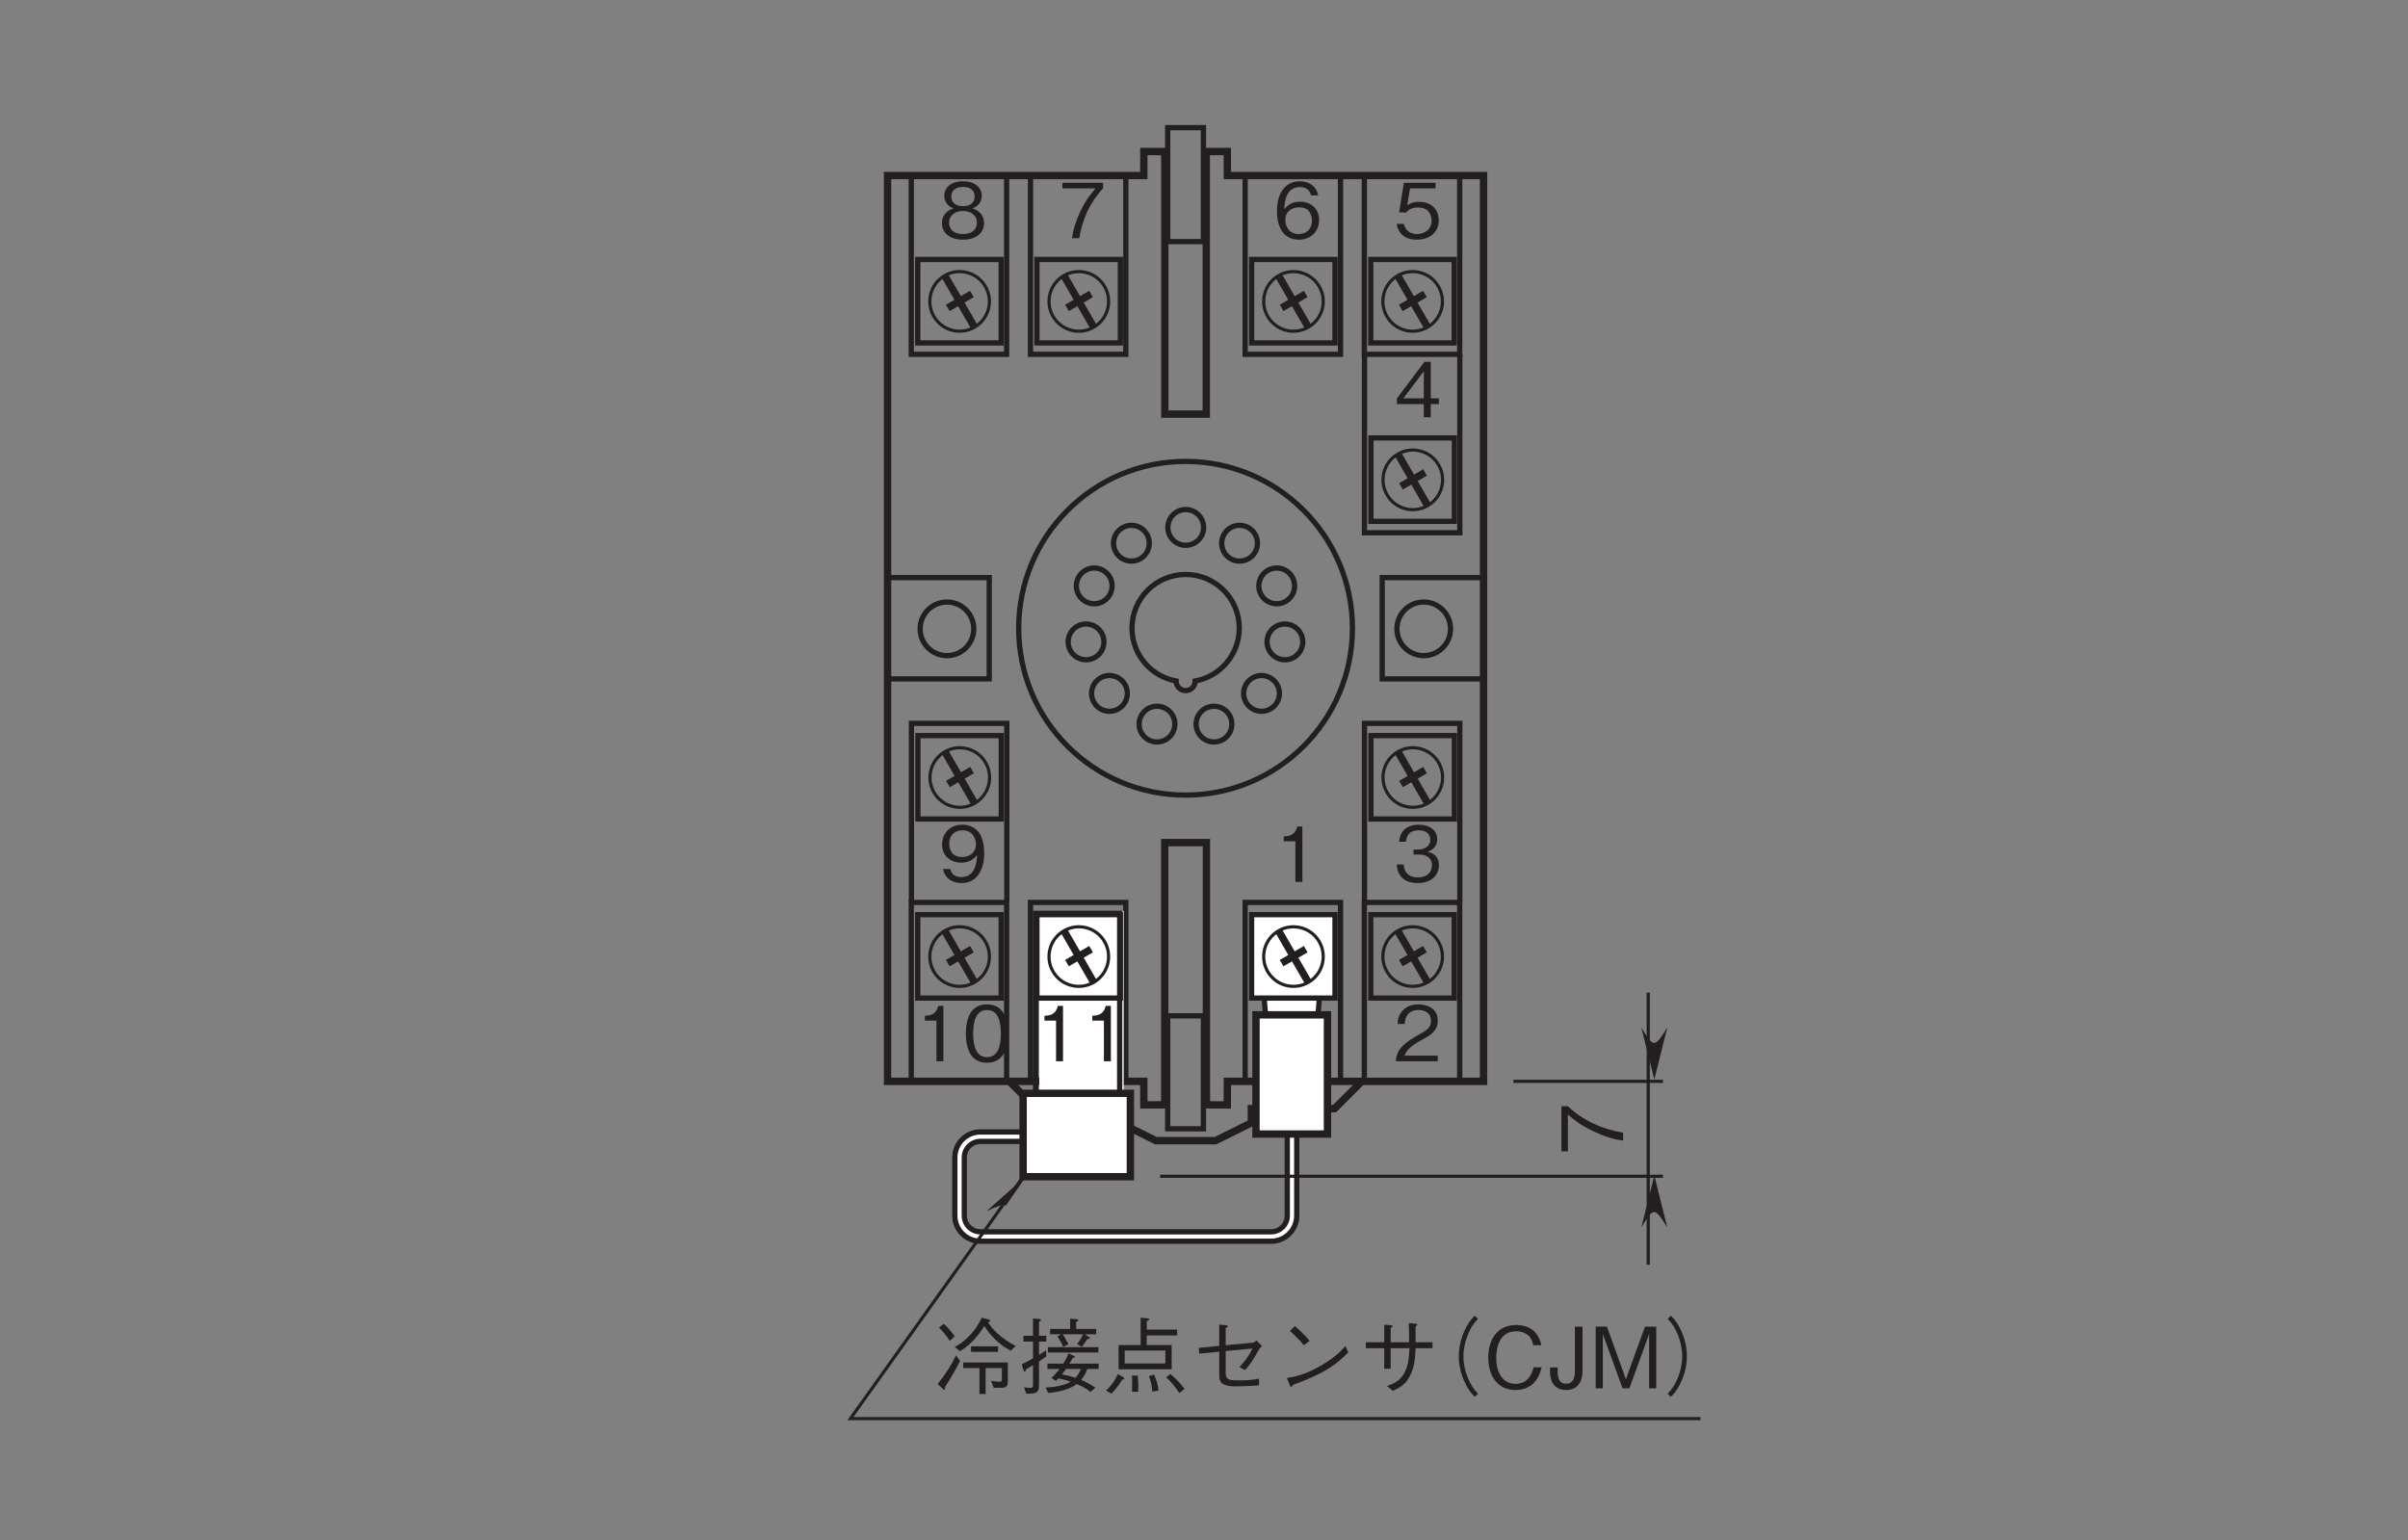 <?xml version="1.0" encoding="UTF-8"?>
<svg xmlns="http://www.w3.org/2000/svg" xmlns:xlink="http://www.w3.org/1999/xlink" width="226.77pt" height="145.06pt" viewBox="0 0 226.77 145.06" version="1.2">
<rect x="0" y="0" width="226.77" height="145.06" fill="#808080" stroke="none"/>
<defs>
<g>
<symbol overflow="visible" id="glyph0-0">
<path style="stroke:none;" d="M 0.719 0.859 L 6.438 0.859 L 6.438 -6.297 L 0.719 -6.297 Z M 3.578 -3.016 L 1.297 -5.938 L 5.859 -5.938 Z M 3.812 -2.719 L 6.078 -5.641 L 6.078 0.203 Z M 1.297 0.5 L 3.578 -2.422 L 5.859 0.5 Z M 1.078 -5.641 L 3.344 -2.719 L 1.078 0.203 Z M 1.078 -5.641 "/>
</symbol>
<symbol overflow="visible" id="glyph0-1">
<path style="stroke:none;" d="M 4.234 -1.672 C 4.234 -2.812 3.438 -3.422 2.375 -3.422 C 1.75 -3.422 1.453 -3.219 1.266 -3.094 L 1.531 -4.688 L 3.938 -4.688 L 3.938 -5.219 L 0.953 -5.219 L 0.5 -2.422 L 1.172 -2.422 C 1.453 -2.812 1.969 -2.891 2.297 -2.891 C 3.469 -2.891 3.562 -1.906 3.562 -1.672 C 3.562 -0.828 2.906 -0.391 2.172 -0.391 C 1.578 -0.391 1.062 -0.719 0.953 -1.344 L 0.266 -1.344 C 0.422 -0.453 1.031 0.141 2.172 0.141 C 3.281 0.141 4.234 -0.484 4.234 -1.672 Z M 4.234 -1.672 "/>
</symbol>
<symbol overflow="visible" id="glyph0-2">
<path style="stroke:none;" d="M 4.234 -1.719 C 4.234 -2.859 3.375 -3.438 2.438 -3.438 C 1.656 -3.438 1.219 -3.078 0.953 -2.719 C 0.969 -3.234 1.031 -4.812 2.422 -4.812 C 3.266 -4.812 3.422 -4.234 3.469 -4.031 L 4.141 -4.031 C 3.953 -5.047 3.094 -5.359 2.422 -5.359 C 1.109 -5.359 0.266 -4.359 0.266 -2.5 C 0.266 -1.594 0.547 0.141 2.328 0.141 C 3.5 0.141 4.234 -0.688 4.234 -1.719 Z M 3.562 -1.656 C 3.562 -0.875 3.062 -0.391 2.312 -0.391 C 1.344 -0.391 1.047 -1.188 1.047 -1.719 C 1.047 -2.531 1.688 -2.906 2.344 -2.906 C 2.703 -2.906 3.078 -2.812 3.297 -2.516 C 3.5 -2.234 3.562 -1.891 3.562 -1.656 Z M 3.562 -1.656 "/>
</symbol>
<symbol overflow="visible" id="glyph0-3">
<path style="stroke:none;" d="M 4.172 -4.688 L 4.172 -5.219 L 0.344 -5.219 L 0.344 -4.688 L 3.469 -4.688 C 2.969 -4.109 2.547 -3.594 2.031 -2.516 C 1.656 -1.719 1.359 -0.875 1.25 0 L 1.938 0 C 2.203 -1.75 2.953 -3.406 4.172 -4.688 Z M 4.172 -4.688 "/>
</symbol>
<symbol overflow="visible" id="glyph0-4">
<path style="stroke:none;" d="M 4.234 -1.406 C 4.234 -2.422 3.391 -2.719 3.141 -2.812 C 3.719 -3 4.016 -3.484 4.016 -3.984 C 4.016 -4.734 3.422 -5.359 2.25 -5.359 C 1.109 -5.359 0.484 -4.766 0.484 -3.984 C 0.484 -3.469 0.797 -3 1.359 -2.812 C 1.109 -2.719 0.266 -2.422 0.266 -1.406 C 0.266 -0.531 0.969 0.141 2.25 0.141 C 3.5 0.141 4.234 -0.516 4.234 -1.406 Z M 3.344 -3.922 C 3.344 -3.188 2.734 -3.016 2.25 -3.016 C 1.75 -3.016 1.156 -3.203 1.156 -3.922 C 1.156 -4.641 1.75 -4.828 2.25 -4.828 C 2.75 -4.828 3.344 -4.641 3.344 -3.922 Z M 3.562 -1.453 C 3.562 -0.938 3.219 -0.391 2.25 -0.391 C 1.281 -0.391 0.938 -0.938 0.938 -1.453 C 0.938 -2.125 1.484 -2.562 2.25 -2.562 C 3.062 -2.562 3.562 -2.094 3.562 -1.453 Z M 3.562 -1.453 "/>
</symbol>
<symbol overflow="visible" id="glyph0-5">
<path style="stroke:none;" d="M 4.141 0 L 4.141 -0.531 L 1.016 -0.531 C 1.156 -0.859 1.328 -1.312 2.641 -2.016 C 3.609 -2.531 4.141 -2.922 4.141 -3.844 C 4.141 -5.031 3.062 -5.359 2.328 -5.359 C 2.062 -5.359 1.312 -5.328 0.828 -4.766 C 0.406 -4.328 0.375 -3.812 0.359 -3.516 L 1.031 -3.516 C 1.047 -3.797 1.109 -4.828 2.344 -4.828 C 2.828 -4.828 3.5 -4.625 3.5 -3.812 C 3.5 -3.156 3.156 -2.953 2.375 -2.516 C 1.062 -1.766 0.297 -1.25 0.188 0 Z M 4.141 0 "/>
</symbol>
<symbol overflow="visible" id="glyph0-6">
<path style="stroke:none;" d="M 2.656 0 L 2.656 -5.219 L 2.172 -5.219 C 1.953 -4.344 1.359 -4.312 0.906 -4.281 L 0.906 -3.828 L 2 -3.828 L 2 0 Z M 2.656 0 "/>
</symbol>
<symbol overflow="visible" id="glyph0-7">
<path style="stroke:none;" d="M 4.234 -2.609 C 4.234 -3.922 3.859 -5.359 2.25 -5.359 C 0.656 -5.359 0.266 -3.922 0.266 -2.609 C 0.266 -1.297 0.656 0.141 2.25 0.141 C 3.859 0.141 4.234 -1.297 4.234 -2.609 Z M 3.562 -2.609 C 3.562 -1.391 3.266 -0.391 2.25 -0.391 C 1.25 -0.391 0.953 -1.391 0.953 -2.609 C 0.953 -3.781 1.234 -4.828 2.25 -4.828 C 3.266 -4.828 3.562 -3.828 3.562 -2.609 Z M 3.562 -2.609 "/>
</symbol>
<symbol overflow="visible" id="glyph0-8">
<path style="stroke:none;" d="M 4.234 -1.531 C 4.234 -2.547 3.453 -2.734 3.156 -2.812 C 3.391 -2.891 4.078 -3.109 4.078 -4 C 4.078 -4.812 3.375 -5.359 2.328 -5.359 C 1.531 -5.359 0.594 -5.031 0.484 -3.75 L 1.125 -3.75 C 1.156 -3.953 1.188 -4.219 1.391 -4.469 C 1.625 -4.75 1.984 -4.828 2.328 -4.828 C 3.203 -4.828 3.422 -4.328 3.422 -3.922 C 3.422 -3.234 2.719 -3.016 2.312 -3.016 L 1.844 -3.016 L 1.844 -2.547 L 2.391 -2.547 C 2.953 -2.547 3.578 -2.297 3.578 -1.531 C 3.578 -0.906 3.141 -0.391 2.266 -0.391 C 1.016 -0.391 0.938 -1.344 0.922 -1.609 L 0.266 -1.609 C 0.297 -1.344 0.312 -0.969 0.594 -0.562 C 1 0 1.641 0.141 2.25 0.141 C 3.5 0.141 4.234 -0.594 4.234 -1.531 Z M 4.234 -1.531 "/>
</symbol>
<symbol overflow="visible" id="glyph0-9">
<path style="stroke:none;" d="M 4.234 -2.688 C 4.234 -3.078 4.172 -3.984 3.766 -4.578 C 3.5 -4.953 3 -5.359 2.172 -5.359 C 1.016 -5.359 0.266 -4.547 0.266 -3.5 C 0.266 -2.359 1.125 -1.781 2.062 -1.781 C 3.031 -1.781 3.422 -2.328 3.562 -2.516 C 3.531 -1.984 3.469 -0.422 2.078 -0.422 C 1.234 -0.422 1.094 -0.984 1.031 -1.188 L 0.359 -1.188 C 0.547 -0.188 1.375 0.141 2.094 0.141 C 3.516 0.141 4.234 -1.047 4.234 -2.688 Z M 3.453 -3.5 C 3.453 -2.75 2.891 -2.312 2.141 -2.312 C 1.125 -2.312 0.938 -3.125 0.938 -3.562 C 0.938 -4.375 1.469 -4.828 2.188 -4.828 C 3.188 -4.828 3.453 -4 3.453 -3.5 Z M 3.453 -3.5 "/>
</symbol>
<symbol overflow="visible" id="glyph0-10">
<path style="stroke:none;" d="M 4.234 -1.234 L 4.234 -1.781 L 3.469 -1.781 L 3.469 -5.219 L 2.875 -5.219 L 0.281 -1.781 L 0.281 -1.234 L 2.812 -1.234 L 2.812 0 L 3.469 0 L 3.469 -1.234 Z M 2.812 -1.781 L 0.891 -1.781 L 2.812 -4.328 Z M 2.812 -1.781 "/>
</symbol>
<symbol overflow="visible" id="glyph1-0">
<path style="stroke:none;" d="M 0.797 0.953 L 7.156 0.953 L 7.156 -7 L 0.797 -7 Z M 3.984 -3.344 L 1.453 -6.594 L 6.5 -6.594 Z M 4.234 -3.016 L 6.766 -6.281 L 6.766 0.234 Z M 1.453 0.562 L 3.984 -2.703 L 6.5 0.562 Z M 1.188 -6.281 L 3.719 -3.016 L 1.188 0.234 Z M 1.188 -6.281 "/>
</symbol>
<symbol overflow="visible" id="glyph1-1">
<path style="stroke:none;" d="M 6 -3.438 L 6 -3.953 L 3.453 -3.953 L 3.453 -3.438 Z M 2.719 -2.438 L 2.719 -1.906 L 4.25 -1.906 L 4.25 0.531 L 4.828 0.531 L 4.828 -1.906 L 6.359 -1.906 L 6.359 -0.906 C 6.359 -0.75 6.359 -0.625 6.141 -0.625 C 5.922 -0.625 5.516 -0.688 5.344 -0.719 L 5.594 -0.047 L 6.234 -0.047 C 6.719 -0.047 6.922 -0.109 6.922 -0.688 L 6.922 -2.438 Z M 0.438 -5.719 C 0.828 -5.344 1.109 -5 1.453 -4.469 L 1.922 -4.906 C 1.578 -5.375 1.312 -5.688 0.891 -6.078 Z M 2.047 -3.109 C 1.594 -2.188 1.109 -1.406 0.312 -0.406 L 0.766 0.016 C 0.844 0.094 0.875 0.125 0.922 0.125 C 1.016 0.125 1.016 -0.031 1.031 -0.172 C 1.672 -1.141 2.062 -1.875 2.422 -2.578 Z M 2.406 -3.5 C 3.031 -3.875 3.891 -4.516 4.703 -5.875 C 5.531 -4.578 6.469 -3.938 7.188 -3.547 L 7.672 -3.984 C 6.312 -4.688 5.484 -5.531 5.047 -6.234 C 5.141 -6.25 5.25 -6.281 5.25 -6.375 C 5.25 -6.453 5.188 -6.469 5.062 -6.5 L 4.469 -6.656 C 3.656 -4.953 2.531 -4.234 1.922 -3.891 Z M 2.406 -3.5 "/>
</symbol>
<symbol overflow="visible" id="glyph1-2">
<path style="stroke:none;" d="M 4.672 -3.297 C 4.594 -3.047 4.484 -2.766 4.188 -2.328 L 2.703 -2.328 L 2.703 -1.828 L 3.844 -1.828 C 3.547 -1.438 3.281 -1.172 3.078 -0.969 L 3.5 -0.703 C 3.656 -0.844 3.672 -0.859 3.734 -0.938 C 3.922 -0.906 4.344 -0.812 4.906 -0.625 C 4.219 -0.219 3.219 -0.109 2.531 -0.078 L 2.781 0.438 C 4.031 0.312 4.859 0.031 5.469 -0.406 C 6.312 -0.047 6.578 0.203 6.75 0.344 L 7.219 -0.062 C 6.609 -0.469 6.141 -0.688 5.875 -0.797 C 6.219 -1.219 6.375 -1.594 6.453 -1.828 L 7.531 -1.828 L 7.531 -2.328 L 4.766 -2.328 C 4.922 -2.547 4.984 -2.703 5.094 -2.875 C 5.188 -2.891 5.297 -2.906 5.297 -2.969 C 5.297 -3.016 5.234 -3.047 5.156 -3.078 Z M 5.844 -1.828 C 5.766 -1.609 5.625 -1.297 5.344 -1 C 4.953 -1.125 4.484 -1.234 4.062 -1.312 C 4.203 -1.5 4.297 -1.609 4.453 -1.828 Z M 7.297 -5.094 L 7.297 -5.594 L 5.406 -5.594 L 5.406 -6.266 C 5.516 -6.297 5.609 -6.344 5.609 -6.422 C 5.609 -6.484 5.484 -6.5 5.453 -6.516 L 4.844 -6.562 L 4.844 -5.594 L 2.953 -5.594 L 2.953 -5.094 L 4.016 -5.094 L 3.641 -4.891 C 3.812 -4.641 4.031 -4.297 4.188 -3.906 L 4.688 -4.156 C 4.312 -4.828 4.219 -4.969 4.141 -5.094 L 6.062 -5.094 C 5.891 -4.703 5.641 -4.359 5.5 -4.172 L 5.953 -3.906 C 5.969 -3.906 6 -3.969 6.031 -4.016 C 6.25 -4.328 6.266 -4.359 6.469 -4.656 C 6.609 -4.656 6.703 -4.672 6.703 -4.734 C 6.703 -4.797 6.641 -4.828 6.594 -4.844 L 6.203 -5.094 Z M 2.75 -3.375 L 7.5 -3.375 L 7.5 -3.875 L 2.75 -3.875 Z M 2.578 -3.578 C 2.328 -3.406 2.219 -3.344 1.906 -3.156 L 1.906 -4.406 L 2.594 -4.406 L 2.594 -4.953 L 1.906 -4.953 L 1.906 -6.266 C 2 -6.312 2.094 -6.359 2.094 -6.438 C 2.094 -6.469 2.078 -6.516 1.953 -6.531 L 1.344 -6.578 L 1.344 -4.953 L 0.438 -4.953 L 0.438 -4.406 L 1.344 -4.406 L 1.344 -2.828 C 1 -2.625 0.625 -2.438 0.281 -2.266 L 0.453 -1.703 C 0.469 -1.625 0.5 -1.578 0.562 -1.578 C 0.641 -1.578 0.672 -1.719 0.688 -1.797 C 0.828 -1.875 1.047 -2 1.344 -2.188 L 1.344 -0.359 C 1.344 -0.172 1.344 -0.047 1.031 -0.047 C 0.859 -0.047 0.703 -0.078 0.5 -0.094 L 0.703 0.5 C 1.906 0.562 1.906 0.188 1.906 -0.328 L 1.906 -2.531 C 2.219 -2.75 2.359 -2.844 2.594 -3 Z M 2.578 -3.578 "/>
</symbol>
<symbol overflow="visible" id="glyph1-3">
<path style="stroke:none;" d="M 3.531 -4.078 L 1.453 -4.078 L 1.453 -1.797 L 6.453 -1.797 L 6.453 -4.078 L 4.109 -4.078 L 4.109 -4.984 L 6.969 -4.984 L 6.969 -5.531 L 4.109 -5.531 L 4.109 -6.344 C 4.203 -6.375 4.344 -6.422 4.344 -6.516 C 4.344 -6.578 4.266 -6.594 4.156 -6.594 L 3.531 -6.656 Z M 2.031 -2.344 L 2.031 -3.562 L 5.859 -3.562 L 5.859 -2.344 Z M 0.781 0.5 C 1.078 0.188 1.422 -0.188 1.797 -0.828 C 1.906 -0.844 2 -0.844 2 -0.922 C 2 -0.984 1.891 -1.047 1.875 -1.062 L 1.391 -1.344 C 1.031 -0.609 0.672 -0.156 0.281 0.203 Z M 2.719 -1.203 C 2.734 -1.016 2.734 -0.766 2.734 -0.391 C 2.734 -0.031 2.719 0.172 2.719 0.312 L 3.297 0.328 C 3.297 0.203 3.312 0.031 3.312 -0.219 C 3.312 -0.719 3.281 -1 3.25 -1.203 Z M 4.312 -1.141 C 4.438 -0.828 4.578 -0.375 4.641 0.312 L 5.219 0.203 C 5.156 -0.297 5.047 -0.75 4.797 -1.297 Z M 5.938 -1.031 C 6.484 -0.531 6.844 -0.062 7.172 0.453 L 7.672 0.047 C 7.422 -0.266 7 -0.797 6.328 -1.359 Z M 5.938 -1.031 "/>
</symbol>
<symbol overflow="visible" id="glyph1-4">
<path style="stroke:none;" d="M 3.594 -4.062 L 3.594 -5.672 C 3.766 -5.797 3.797 -5.812 3.797 -5.844 C 3.797 -5.938 3.625 -5.953 3.578 -5.953 L 2.984 -6 L 2.984 -4 L 1.062 -3.812 L 1.094 -3.266 L 2.984 -3.453 L 2.984 -1.141 C 2.984 -0.609 3.219 -0.188 4.469 -0.188 C 5.266 -0.188 6.172 -0.234 6.734 -0.281 L 6.719 -0.906 C 5.844 -0.766 5.656 -0.75 4.75 -0.75 C 3.859 -0.75 3.594 -0.828 3.594 -1.484 L 3.594 -3.516 L 6.109 -3.75 C 5.703 -2.891 5.156 -2.281 4.891 -2 L 5.406 -1.719 C 5.766 -2.094 6.047 -2.438 6.781 -3.75 C 6.812 -3.812 6.859 -3.844 7.016 -3.984 L 6.484 -4.516 C 6.438 -4.484 6.266 -4.312 6.219 -4.312 Z M 3.594 -4.062 "/>
</symbol>
<symbol overflow="visible" id="glyph1-5">
<path style="stroke:none;" d="M 3.547 -4.469 C 3.078 -5.062 2.406 -5.656 2.156 -5.859 L 1.688 -5.406 C 2.156 -4.984 2.609 -4.547 3 -4.062 Z M 6.922 -3.984 C 6.469 -3.484 5.906 -2.875 4.531 -2.094 C 3.062 -1.266 2.188 -1.109 1.406 -0.969 L 1.672 -0.312 C 1.719 -0.219 1.766 -0.125 1.828 -0.125 C 1.875 -0.125 1.969 -0.312 1.969 -0.328 C 5.328 -1.531 6.297 -2.5 7.188 -3.391 Z M 6.922 -3.984 "/>
</symbol>
<symbol overflow="visible" id="glyph1-6">
<path style="stroke:none;" d="M 5.578 -4.344 L 5.578 -5.828 C 5.656 -5.875 5.734 -5.922 5.734 -6 C 5.734 -6.078 5.625 -6.094 5.516 -6.094 L 4.938 -6.141 C 4.953 -5.703 4.969 -5.031 4.969 -4.344 L 3.234 -4.344 L 3.234 -5.703 C 3.406 -5.797 3.422 -5.812 3.422 -5.844 C 3.422 -5.906 3.328 -5.922 3.281 -5.938 L 2.625 -6 L 2.625 -4.344 L 0.891 -4.344 L 0.891 -3.781 L 2.625 -3.781 L 2.625 -1.844 L 3.234 -1.844 L 3.234 -3.781 L 5 -3.781 C 4.953 -2.953 4.922 -2.297 4.594 -1.594 C 4.156 -0.719 3.625 -0.484 2.875 -0.219 L 3.438 0.234 C 4.141 -0.094 4.703 -0.375 5.125 -1.344 C 5.5 -2.125 5.531 -2.875 5.578 -3.781 L 7.172 -3.781 L 7.172 -4.344 Z M 5.578 -4.344 "/>
</symbol>
<symbol overflow="visible" id="glyph1-7">
<path style="stroke:none;" d="M 7.172 -6.844 C 6.844 -6.5 6.656 -6.281 6.422 -5.844 C 5.938 -4.969 5.672 -3.984 5.672 -3.016 C 5.672 -2.062 5.938 -1.078 6.422 -0.203 C 6.656 0.234 6.844 0.453 7.172 0.797 L 7.484 0.516 C 7.188 0.172 7 -0.031 6.781 -0.453 C 6.359 -1.234 6.109 -2.156 6.109 -3.016 C 6.109 -3.875 6.359 -4.797 6.781 -5.594 C 7 -6.016 7.188 -6.219 7.484 -6.547 Z M 7.172 -6.844 "/>
</symbol>
<symbol overflow="visible" id="glyph1-8">
<path style="stroke:none;" d="M 5.531 -1.984 L 4.766 -1.984 C 4.703 -1.688 4.406 -0.422 3.062 -0.422 C 1.688 -0.422 1.234 -1.781 1.25 -2.891 C 1.25 -3.438 1.359 -5.375 3.125 -5.375 C 3.734 -5.375 4.562 -5.125 4.734 -4.062 L 5.5 -4.062 C 5.453 -4.281 5.375 -4.641 5.094 -5.047 C 4.547 -5.891 3.516 -5.969 3.141 -5.969 C 1.328 -5.969 0.5 -4.562 0.5 -2.922 C 0.5 -1.188 1.375 0.156 3.047 0.156 C 4.531 0.156 5.25 -0.781 5.531 -1.984 Z M 5.531 -1.984 "/>
</symbol>
<symbol overflow="visible" id="glyph1-9">
<path style="stroke:none;" d="M 3.344 -1.625 L 3.344 -5.812 L 2.625 -5.812 L 2.625 -1.594 C 2.625 -1.203 2.562 -0.438 1.797 -0.438 C 1.047 -0.438 1 -1.172 1 -1.641 L 1 -1.969 L 0.281 -1.969 L 0.281 -1.625 C 0.281 -1 0.438 0.156 1.812 0.156 C 2.891 0.156 3.344 -0.656 3.344 -1.625 Z M 3.344 -1.625 "/>
</symbol>
<symbol overflow="visible" id="glyph1-10">
<path style="stroke:none;" d="M 6.312 0 L 6.312 -5.812 L 5.25 -5.812 L 3.453 -0.859 L 1.672 -5.812 L 0.609 -5.812 L 0.609 0 L 1.281 0 L 1.281 -5.109 L 3.141 0 L 3.781 0 L 5.641 -5.109 L 5.641 0 Z M 6.312 0 "/>
</symbol>
<symbol overflow="visible" id="glyph1-11">
<path style="stroke:none;" d="M 0.781 0.797 C 1.109 0.453 1.297 0.234 1.531 -0.203 C 2.016 -1.078 2.281 -2.062 2.281 -3.016 C 2.281 -3.984 2.016 -4.969 1.531 -5.844 C 1.297 -6.281 1.109 -6.5 0.781 -6.844 L 0.469 -6.547 C 0.766 -6.219 0.953 -6.016 1.172 -5.594 C 1.594 -4.797 1.844 -3.875 1.844 -3.016 C 1.844 -2.156 1.594 -1.234 1.172 -0.453 C 0.953 -0.031 0.766 0.172 0.469 0.516 Z M 0.781 0.797 "/>
</symbol>
<symbol overflow="visible" id="glyph2-0">
<path style="stroke:none;" d="M 0.953 -0.797 L 0.953 -7.156 L -7 -7.156 L -7 -0.797 Z M -3.344 -3.984 L -6.594 -1.453 L -6.594 -6.5 Z M -3.016 -4.234 L -6.281 -6.766 L 0.234 -6.766 Z M 0.562 -1.453 L -2.703 -3.984 L 0.562 -6.5 Z M -6.281 -1.188 L -3.016 -3.719 L 0.234 -1.188 Z M -6.281 -1.188 "/>
</symbol>
<symbol overflow="visible" id="glyph2-1">
<path style="stroke:none;" d="M -5.203 -4.625 L -5.812 -4.625 L -5.812 -0.375 L -5.203 -0.375 L -5.203 -3.844 C -4.562 -3.297 -4 -2.828 -2.797 -2.266 C -1.906 -1.844 -0.984 -1.5 0 -1.391 L 0 -2.141 C -1.953 -2.438 -3.781 -3.281 -5.203 -4.625 Z M -5.203 -4.625 "/>
</symbol>
</g>
</defs>
<g id="surface1">
<path style="fill:none;stroke-width:5;stroke-linecap:butt;stroke-linejoin:miter;stroke:rgb(13.73%,12.16%,12.549%);stroke-opacity:1;stroke-miterlimit:4;" d="M 1104.548 1225.951 L 1138.556 1225.951 L 1138.556 1334.383 L 1104.548 1334.383 Z M 1104.548 1225.951 " transform="matrix(0.099,0,0,-0.099,0.616,144.126)"/>
<path style="fill:none;stroke-width:7;stroke-linecap:butt;stroke-linejoin:miter;stroke:rgb(13.73%,12.16%,12.549%);stroke-opacity:1;stroke-miterlimit:4;" d="M 1289.174 427.018 L 1263.304 401.148 L 1184.162 401.148 L 1184.162 387.623 L 1150.036 370.639 L 1093.303 370.639 L 1059.295 387.623 L 1059.295 401.148 L 979.799 401.148 L 954.047 426.86 " transform="matrix(0.099,0,0,-0.099,0.616,144.126)"/>
<path style="fill:none;stroke-width:5;stroke-linecap:butt;stroke-linejoin:miter;stroke:rgb(13.73%,12.16%,12.549%);stroke-opacity:1;stroke-miterlimit:4;" d="M 1104.548 381.962 L 1138.556 381.962 L 1138.556 489.412 L 1104.548 489.412 Z M 1104.548 381.962 " transform="matrix(0.099,0,0,-0.099,0.616,144.126)"/>
<path style="fill:none;stroke-width:5;stroke-linecap:butt;stroke-linejoin:miter;stroke:rgb(13.73%,12.16%,12.549%);stroke-opacity:1;stroke-miterlimit:4;" d="M 1291.611 1288.816 L 1291.611 1118.737 L 1382.313 1118.737 L 1382.313 1288.816 " transform="matrix(0.099,0,0,-0.099,0.616,144.126)"/>
<path style="fill:none;stroke-width:5;stroke-linecap:butt;stroke-linejoin:miter;stroke:rgb(13.73%,12.16%,12.549%);stroke-opacity:1;stroke-miterlimit:4;" d="M 1297.705 1129.588 L 1377.084 1129.588 L 1377.084 1208.966 L 1297.705 1208.966 Z M 1297.705 1129.588 " transform="matrix(0.099,0,0,-0.099,0.616,144.126)"/>
<path style="fill:none;stroke-width:3;stroke-linecap:butt;stroke-linejoin:miter;stroke:rgb(13.73%,12.16%,12.549%);stroke-opacity:1;stroke-miterlimit:4;" d="M 1351.725 1144.528 C 1365.289 1152.352 1369.928 1169.69 1362.104 1183.254 C 1354.281 1196.818 1336.942 1201.457 1323.378 1193.633 C 1309.854 1185.809 1305.175 1168.471 1313.038 1154.907 C 1320.823 1141.343 1338.161 1136.704 1351.725 1144.528 Z M 1351.725 1144.528 " transform="matrix(0.099,0,0,-0.099,0.616,144.126)"/>
<path style="fill:none;stroke-width:7;stroke-linecap:butt;stroke-linejoin:miter;stroke:rgb(13.73%,12.16%,12.549%);stroke-opacity:1;stroke-miterlimit:4;" d="M 1323.378 1193.633 L 1351.725 1144.528 " transform="matrix(0.099,0,0,-0.099,0.616,144.126)"/>
<path style="fill:none;stroke-width:7;stroke-linecap:butt;stroke-linejoin:miter;stroke:rgb(13.73%,12.16%,12.549%);stroke-opacity:1;stroke-miterlimit:4;" d="M 1326.288 1162.888 L 1349.248 1176.138 " transform="matrix(0.099,0,0,-0.099,0.616,144.126)"/>
<g style="fill:rgb(13.73%,12.16%,12.549%);fill-opacity:1;">
  <use xlink:href="#glyph0-1" x="131.258" y="22.433"/>
</g>
<path style="fill:none;stroke-width:5;stroke-linecap:butt;stroke-linejoin:miter;stroke:rgb(13.73%,12.16%,12.549%);stroke-opacity:1;stroke-miterlimit:4;" d="M 1178.225 1288.816 L 1178.225 1118.737 L 1268.926 1118.737 L 1268.926 1288.816 " transform="matrix(0.099,0,0,-0.099,0.616,144.126)"/>
<path style="fill:none;stroke-width:5;stroke-linecap:butt;stroke-linejoin:miter;stroke:rgb(13.73%,12.16%,12.549%);stroke-opacity:1;stroke-miterlimit:4;" d="M 1184.358 1129.588 L 1263.697 1129.588 L 1263.697 1208.966 L 1184.358 1208.966 Z M 1184.358 1129.588 " transform="matrix(0.099,0,0,-0.099,0.616,144.126)"/>
<path style="fill:none;stroke-width:3;stroke-linecap:butt;stroke-linejoin:miter;stroke:rgb(13.73%,12.16%,12.549%);stroke-opacity:1;stroke-miterlimit:4;" d="M 1238.339 1144.528 C 1251.903 1152.352 1256.542 1169.69 1248.718 1183.254 C 1240.894 1196.818 1223.556 1201.457 1209.992 1193.633 C 1196.468 1185.809 1191.828 1168.471 1199.613 1154.907 C 1207.476 1141.343 1224.814 1136.704 1238.339 1144.528 Z M 1238.339 1144.528 " transform="matrix(0.099,0,0,-0.099,0.616,144.126)"/>
<path style="fill:none;stroke-width:7;stroke-linecap:butt;stroke-linejoin:miter;stroke:rgb(13.73%,12.16%,12.549%);stroke-opacity:1;stroke-miterlimit:4;" d="M 1209.992 1193.633 L 1238.339 1144.528 " transform="matrix(0.099,0,0,-0.099,0.616,144.126)"/>
<path style="fill:none;stroke-width:7;stroke-linecap:butt;stroke-linejoin:miter;stroke:rgb(13.73%,12.16%,12.549%);stroke-opacity:1;stroke-miterlimit:4;" d="M 1212.902 1162.888 L 1235.862 1176.138 " transform="matrix(0.099,0,0,-0.099,0.616,144.126)"/>
<g style="fill:rgb(13.73%,12.16%,12.549%);fill-opacity:1;">
  <use xlink:href="#glyph0-2" x="119.992" y="22.433"/>
</g>
<path style="fill:none;stroke-width:5;stroke-linecap:butt;stroke-linejoin:miter;stroke:rgb(13.73%,12.16%,12.549%);stroke-opacity:1;stroke-miterlimit:4;" d="M 974.02 1288.816 L 974.02 1118.737 L 1064.721 1118.737 L 1064.721 1288.816 " transform="matrix(0.099,0,0,-0.099,0.616,144.126)"/>
<path style="fill:none;stroke-width:5;stroke-linecap:butt;stroke-linejoin:miter;stroke:rgb(13.73%,12.16%,12.549%);stroke-opacity:1;stroke-miterlimit:4;" d="M 980.153 1129.588 L 1059.531 1129.588 L 1059.531 1208.966 L 980.153 1208.966 Z M 980.153 1129.588 " transform="matrix(0.099,0,0,-0.099,0.616,144.126)"/>
<path style="fill:none;stroke-width:3;stroke-linecap:butt;stroke-linejoin:miter;stroke:rgb(13.73%,12.16%,12.549%);stroke-opacity:1;stroke-miterlimit:4;" d="M 1034.173 1144.528 C 1047.737 1152.352 1052.376 1169.69 1044.552 1183.254 C 1036.728 1196.818 1019.39 1201.457 1005.826 1193.633 C 992.262 1185.809 987.623 1168.471 995.447 1154.907 C 1003.271 1141.343 1020.609 1136.704 1034.173 1144.528 Z M 1034.173 1144.528 " transform="matrix(0.099,0,0,-0.099,0.616,144.126)"/>
<path style="fill:none;stroke-width:7;stroke-linecap:butt;stroke-linejoin:miter;stroke:rgb(13.73%,12.16%,12.549%);stroke-opacity:1;stroke-miterlimit:4;" d="M 1005.826 1193.633 L 1034.173 1144.528 " transform="matrix(0.099,0,0,-0.099,0.616,144.126)"/>
<path style="fill:none;stroke-width:7;stroke-linecap:butt;stroke-linejoin:miter;stroke:rgb(13.73%,12.16%,12.549%);stroke-opacity:1;stroke-miterlimit:4;" d="M 1008.736 1162.888 L 1031.657 1176.138 " transform="matrix(0.099,0,0,-0.099,0.616,144.126)"/>
<g style="fill:rgb(13.73%,12.16%,12.549%);fill-opacity:1;">
  <use xlink:href="#glyph0-3" x="99.706" y="22.433"/>
</g>
<path style="fill:none;stroke-width:5;stroke-linecap:butt;stroke-linejoin:miter;stroke:rgb(13.73%,12.16%,12.549%);stroke-opacity:1;stroke-miterlimit:4;" d="M 860.634 1288.816 L 860.634 1118.737 L 951.335 1118.737 L 951.335 1288.816 " transform="matrix(0.099,0,0,-0.099,0.616,144.126)"/>
<path style="fill:none;stroke-width:5;stroke-linecap:butt;stroke-linejoin:miter;stroke:rgb(13.73%,12.16%,12.549%);stroke-opacity:1;stroke-miterlimit:4;" d="M 866.767 1129.588 L 946.145 1129.588 L 946.145 1208.966 L 866.767 1208.966 Z M 866.767 1129.588 " transform="matrix(0.099,0,0,-0.099,0.616,144.126)"/>
<path style="fill:none;stroke-width:3;stroke-linecap:butt;stroke-linejoin:miter;stroke:rgb(13.73%,12.16%,12.549%);stroke-opacity:1;stroke-miterlimit:4;" d="M 920.786 1144.528 C 934.35 1152.352 938.99 1169.69 931.166 1183.254 C 923.342 1196.818 906.004 1201.457 892.44 1193.633 C 878.876 1185.809 874.237 1168.471 882.061 1154.907 C 889.884 1141.343 907.223 1136.704 920.786 1144.528 Z M 920.786 1144.528 " transform="matrix(0.099,0,0,-0.099,0.616,144.126)"/>
<path style="fill:none;stroke-width:7;stroke-linecap:butt;stroke-linejoin:miter;stroke:rgb(13.73%,12.16%,12.549%);stroke-opacity:1;stroke-miterlimit:4;" d="M 892.44 1193.633 L 920.786 1144.528 " transform="matrix(0.099,0,0,-0.099,0.616,144.126)"/>
<path style="fill:none;stroke-width:7;stroke-linecap:butt;stroke-linejoin:miter;stroke:rgb(13.73%,12.16%,12.549%);stroke-opacity:1;stroke-miterlimit:4;" d="M 895.349 1162.888 L 918.31 1176.138 " transform="matrix(0.099,0,0,-0.099,0.616,144.126)"/>
<g style="fill:rgb(13.73%,12.16%,12.549%);fill-opacity:1;">
  <use xlink:href="#glyph0-4" x="88.44" y="22.433"/>
</g>
<path style="fill:none;stroke-width:5;stroke-linecap:butt;stroke-linejoin:miter;stroke:rgb(13.73%,12.16%,12.549%);stroke-opacity:1;stroke-miterlimit:4;" d="M 1291.611 427.214 L 1291.611 597.294 L 1382.313 597.294 L 1382.313 427.214 " transform="matrix(0.099,0,0,-0.099,0.616,144.126)"/>
<path style="fill:none;stroke-width:5;stroke-linecap:butt;stroke-linejoin:miter;stroke:rgb(13.73%,12.16%,12.549%);stroke-opacity:1;stroke-miterlimit:4;" d="M 1297.705 506.317 L 1377.084 506.317 L 1377.084 585.656 L 1297.705 585.656 Z M 1297.705 506.317 " transform="matrix(0.099,0,0,-0.099,0.616,144.126)"/>
<path style="fill:none;stroke-width:3;stroke-linecap:butt;stroke-linejoin:miter;stroke:rgb(13.73%,12.16%,12.549%);stroke-opacity:1;stroke-miterlimit:4;" d="M 1351.725 521.257 C 1365.289 529.081 1369.928 546.38 1362.104 559.944 C 1354.281 573.508 1336.942 578.147 1323.378 570.323 C 1309.854 562.499 1305.175 545.161 1313.038 531.597 C 1320.823 518.073 1338.161 513.433 1351.725 521.257 Z M 1351.725 521.257 " transform="matrix(0.099,0,0,-0.099,0.616,144.126)"/>
<path style="fill:none;stroke-width:7;stroke-linecap:butt;stroke-linejoin:miter;stroke:rgb(13.73%,12.16%,12.549%);stroke-opacity:1;stroke-miterlimit:4;" d="M 1323.378 570.323 L 1351.725 521.257 " transform="matrix(0.099,0,0,-0.099,0.616,144.126)"/>
<path style="fill:none;stroke-width:7;stroke-linecap:butt;stroke-linejoin:miter;stroke:rgb(13.73%,12.16%,12.549%);stroke-opacity:1;stroke-miterlimit:4;" d="M 1326.288 539.578 L 1349.248 552.828 " transform="matrix(0.099,0,0,-0.099,0.616,144.126)"/>
<g style="fill:rgb(13.73%,12.16%,12.549%);fill-opacity:1;">
  <use xlink:href="#glyph0-5" x="131.258" y="99.954"/>
</g>
<path style="fill:none;stroke-width:5;stroke-linecap:butt;stroke-linejoin:miter;stroke:rgb(13.73%,12.16%,12.549%);stroke-opacity:1;stroke-miterlimit:4;" d="M 1178.225 427.214 L 1178.225 597.294 L 1268.926 597.294 L 1268.926 427.214 " transform="matrix(0.099,0,0,-0.099,0.616,144.126)"/>
<g style="fill:rgb(13.73%,12.16%,12.549%);fill-opacity:1;">
  <use xlink:href="#glyph0-6" x="119.992" y="83.063"/>
</g>
<path style="fill:none;stroke-width:5;stroke-linecap:butt;stroke-linejoin:miter;stroke:rgb(13.73%,12.16%,12.549%);stroke-opacity:1;stroke-miterlimit:4;" d="M 974.02 427.214 L 974.02 597.294 L 1064.721 597.294 L 1064.721 427.214 " transform="matrix(0.099,0,0,-0.099,0.616,144.126)"/>
<path style="fill:none;stroke-width:5;stroke-linecap:butt;stroke-linejoin:miter;stroke:rgb(13.73%,12.16%,12.549%);stroke-opacity:1;stroke-miterlimit:4;" d="M 860.634 427.214 L 860.634 597.294 L 951.335 597.294 L 951.335 427.214 " transform="matrix(0.099,0,0,-0.099,0.616,144.126)"/>
<path style="fill:none;stroke-width:5;stroke-linecap:butt;stroke-linejoin:miter;stroke:rgb(13.73%,12.16%,12.549%);stroke-opacity:1;stroke-miterlimit:4;" d="M 866.767 506.317 L 946.145 506.317 L 946.145 585.656 L 866.767 585.656 Z M 866.767 506.317 " transform="matrix(0.099,0,0,-0.099,0.616,144.126)"/>
<path style="fill:none;stroke-width:3;stroke-linecap:butt;stroke-linejoin:miter;stroke:rgb(13.73%,12.16%,12.549%);stroke-opacity:1;stroke-miterlimit:4;" d="M 920.786 521.257 C 934.35 529.081 938.99 546.38 931.166 559.944 C 923.342 573.508 906.004 578.147 892.44 570.323 C 878.876 562.499 874.237 545.161 882.061 531.597 C 889.884 518.073 907.223 513.433 920.786 521.257 Z M 920.786 521.257 " transform="matrix(0.099,0,0,-0.099,0.616,144.126)"/>
<path style="fill:none;stroke-width:7;stroke-linecap:butt;stroke-linejoin:miter;stroke:rgb(13.73%,12.16%,12.549%);stroke-opacity:1;stroke-miterlimit:4;" d="M 892.44 570.323 L 920.786 521.257 " transform="matrix(0.099,0,0,-0.099,0.616,144.126)"/>
<path style="fill:none;stroke-width:7;stroke-linecap:butt;stroke-linejoin:miter;stroke:rgb(13.73%,12.16%,12.549%);stroke-opacity:1;stroke-miterlimit:4;" d="M 895.349 539.578 L 918.31 552.828 " transform="matrix(0.099,0,0,-0.099,0.616,144.126)"/>
<g style="fill:rgb(13.73%,12.16%,12.549%);fill-opacity:1;">
  <use xlink:href="#glyph0-6" x="86.187" y="99.954"/>
  <use xlink:href="#glyph0-7" x="90.694" y="99.954"/>
</g>
<path style="fill:none;stroke-width:5;stroke-linecap:butt;stroke-linejoin:miter;stroke:rgb(13.73%,12.16%,12.549%);stroke-opacity:1;stroke-miterlimit:4;" d="M 1112.489 807.986 C 1088.664 812.271 1070.579 833.187 1070.579 858.271 C 1070.579 886.46 1093.421 909.302 1121.611 909.302 C 1149.8 909.302 1172.642 886.46 1172.642 858.271 C 1172.642 833.187 1154.596 812.271 1130.732 807.986 C 1130.732 802.954 1126.682 798.786 1121.611 798.786 C 1116.578 798.786 1112.489 802.954 1112.489 807.986 Z M 1112.489 807.986 " transform="matrix(0.099,0,0,-0.099,0.616,144.126)"/>
<path style="fill:none;stroke-width:5;stroke-linecap:butt;stroke-linejoin:miter;stroke:rgb(13.73%,12.16%,12.549%);stroke-opacity:1;stroke-miterlimit:4;" d="M 1121.571 699.396 C 1209.206 699.396 1280.289 770.479 1280.289 858.113 C 1280.289 945.787 1209.206 1016.87 1121.571 1016.87 C 1033.898 1016.87 962.815 945.787 962.815 858.113 C 962.815 770.479 1033.898 699.396 1121.571 699.396 Z M 1121.571 699.396 " transform="matrix(0.099,0,0,-0.099,0.616,144.126)"/>
<path style="fill:none;stroke-width:5;stroke-linecap:butt;stroke-linejoin:miter;stroke:rgb(13.73%,12.16%,12.549%);stroke-opacity:1;stroke-miterlimit:4;" d="M 1404.998 906.314 L 1308.596 906.314 L 1308.596 809.952 L 1404.998 809.952 " transform="matrix(0.099,0,0,-0.099,0.616,144.126)"/>
<path style="fill:none;stroke-width:5;stroke-linecap:butt;stroke-linejoin:miter;stroke:rgb(13.73%,12.16%,12.549%);stroke-opacity:1;stroke-miterlimit:4;" d="M 1348.108 832.087 C 1362.183 832.087 1373.585 843.488 1373.585 857.602 C 1373.585 871.677 1362.183 883.079 1348.108 883.079 C 1333.994 883.079 1322.592 871.677 1322.592 857.602 C 1322.592 843.488 1333.994 832.087 1348.108 832.087 Z M 1348.108 832.087 " transform="matrix(0.099,0,0,-0.099,0.616,144.126)"/>
<path style="fill:none;stroke-width:5;stroke-linecap:butt;stroke-linejoin:miter;stroke:rgb(13.73%,12.16%,12.549%);stroke-opacity:1;stroke-miterlimit:4;" d="M 838.42 906.314 L 934.783 906.314 L 934.783 809.952 L 838.42 809.952 " transform="matrix(0.099,0,0,-0.099,0.616,144.126)"/>
<path style="fill:none;stroke-width:5;stroke-linecap:butt;stroke-linejoin:miter;stroke:rgb(13.73%,12.16%,12.549%);stroke-opacity:1;stroke-miterlimit:4;" d="M 894.563 832.087 C 880.488 832.087 869.047 843.488 869.047 857.602 C 869.047 871.677 880.488 883.079 894.563 883.079 C 908.638 883.079 920.079 871.677 920.079 857.602 C 920.079 843.488 908.638 832.087 894.563 832.087 Z M 894.563 832.087 " transform="matrix(0.099,0,0,-0.099,0.616,144.126)"/>
<path style="fill:none;stroke-width:7;stroke-linecap:butt;stroke-linejoin:miter;stroke:rgb(13.73%,12.16%,12.549%);stroke-opacity:1;stroke-miterlimit:4;" d="M 1141.386 404.765 L 1141.386 654.183 L 1101.717 654.183 L 1101.717 404.765 L 1081.863 404.647 L 1081.823 427.096 L 838.066 427.096 L 838.066 1288.816 L 1081.823 1288.816 L 1081.863 1311.698 L 1101.796 1311.619 L 1101.796 1061.847 L 1141.229 1061.847 L 1141.229 1311.619 L 1161.241 1311.698 L 1161.319 1288.816 L 1404.998 1288.816 L 1404.998 427.096 L 1161.319 427.096 L 1161.241 404.647 Z M 1141.386 404.765 " transform="matrix(0.099,0,0,-0.099,0.616,144.126)"/>
<path style="fill:none;stroke-width:5;stroke-linecap:butt;stroke-linejoin:miter;stroke:rgb(13.73%,12.16%,12.549%);stroke-opacity:1;stroke-miterlimit:4;" d="M 1121.689 937.059 C 1131.086 937.059 1138.713 944.647 1138.713 954.044 C 1138.713 963.44 1131.086 971.067 1121.689 971.067 C 1112.293 971.067 1104.705 963.44 1104.705 954.044 C 1104.705 944.647 1112.293 937.059 1121.689 937.059 Z M 1121.689 937.059 " transform="matrix(0.099,0,0,-0.099,0.616,144.126)"/>
<path style="fill:none;stroke-width:5;stroke-linecap:butt;stroke-linejoin:miter;stroke:rgb(13.73%,12.16%,12.549%);stroke-opacity:1;stroke-miterlimit:4;" d="M 1291.729 597.569 L 1291.729 767.648 L 1382.431 767.648 L 1382.431 597.569 " transform="matrix(0.099,0,0,-0.099,0.616,144.126)"/>
<path style="fill:none;stroke-width:5;stroke-linecap:butt;stroke-linejoin:miter;stroke:rgb(13.73%,12.16%,12.549%);stroke-opacity:1;stroke-miterlimit:4;" d="M 1297.863 676.672 L 1377.241 676.672 L 1377.241 756.011 L 1297.863 756.011 Z M 1297.863 676.672 " transform="matrix(0.099,0,0,-0.099,0.616,144.126)"/>
<path style="fill:none;stroke-width:3;stroke-linecap:butt;stroke-linejoin:miter;stroke:rgb(13.73%,12.16%,12.549%);stroke-opacity:1;stroke-miterlimit:4;" d="M 1351.882 691.572 C 1365.446 699.436 1370.085 716.774 1362.262 730.298 C 1354.438 743.862 1337.1 748.502 1323.536 740.678 C 1309.972 732.854 1305.333 715.516 1313.156 701.952 C 1320.98 688.427 1338.318 683.749 1351.882 691.572 Z M 1351.882 691.572 " transform="matrix(0.099,0,0,-0.099,0.616,144.126)"/>
<path style="fill:none;stroke-width:7;stroke-linecap:butt;stroke-linejoin:miter;stroke:rgb(13.73%,12.16%,12.549%);stroke-opacity:1;stroke-miterlimit:4;" d="M 1323.536 740.678 L 1351.882 691.572 " transform="matrix(0.099,0,0,-0.099,0.616,144.126)"/>
<path style="fill:none;stroke-width:7;stroke-linecap:butt;stroke-linejoin:miter;stroke:rgb(13.73%,12.16%,12.549%);stroke-opacity:1;stroke-miterlimit:4;" d="M 1326.445 709.933 L 1349.366 723.182 " transform="matrix(0.099,0,0,-0.099,0.616,144.126)"/>
<g style="fill:rgb(13.73%,12.16%,12.549%);fill-opacity:1;">
  <use xlink:href="#glyph0-8" x="131.272" y="83.029"/>
</g>
<path style="fill:none;stroke-width:5;stroke-linecap:butt;stroke-linejoin:miter;stroke:rgb(13.73%,12.16%,12.549%);stroke-opacity:1;stroke-miterlimit:4;" d="M 860.791 597.569 L 860.791 767.648 L 951.492 767.648 L 951.492 597.569 " transform="matrix(0.099,0,0,-0.099,0.616,144.126)"/>
<path style="fill:none;stroke-width:5;stroke-linecap:butt;stroke-linejoin:miter;stroke:rgb(13.73%,12.16%,12.549%);stroke-opacity:1;stroke-miterlimit:4;" d="M 866.924 676.672 L 946.263 676.672 L 946.263 756.011 L 866.924 756.011 Z M 866.924 676.672 " transform="matrix(0.099,0,0,-0.099,0.616,144.126)"/>
<path style="fill:none;stroke-width:3;stroke-linecap:butt;stroke-linejoin:miter;stroke:rgb(13.73%,12.16%,12.549%);stroke-opacity:1;stroke-miterlimit:4;" d="M 920.944 691.572 C 934.508 699.436 939.147 716.774 931.323 730.298 C 923.46 743.862 906.122 748.502 892.597 740.678 C 879.033 732.854 874.394 715.516 882.218 701.952 C 890.042 688.427 907.38 683.749 920.944 691.572 Z M 920.944 691.572 " transform="matrix(0.099,0,0,-0.099,0.616,144.126)"/>
<path style="fill:none;stroke-width:7;stroke-linecap:butt;stroke-linejoin:miter;stroke:rgb(13.73%,12.16%,12.549%);stroke-opacity:1;stroke-miterlimit:4;" d="M 892.597 740.678 L 920.944 691.572 " transform="matrix(0.099,0,0,-0.099,0.616,144.126)"/>
<path style="fill:none;stroke-width:7;stroke-linecap:butt;stroke-linejoin:miter;stroke:rgb(13.73%,12.16%,12.549%);stroke-opacity:1;stroke-miterlimit:4;" d="M 895.467 709.933 L 918.428 723.182 " transform="matrix(0.099,0,0,-0.099,0.616,144.126)"/>
<g style="fill:rgb(13.73%,12.16%,12.549%);fill-opacity:1;">
  <use xlink:href="#glyph0-9" x="88.454" y="83.029"/>
</g>
<path style="fill:none;stroke-width:5;stroke-linecap:butt;stroke-linejoin:miter;stroke:rgb(13.73%,12.16%,12.549%);stroke-opacity:1;stroke-miterlimit:4;" d="M 1291.729 1119.051 L 1291.729 948.972 L 1382.431 948.972 L 1382.431 1119.051 " transform="matrix(0.099,0,0,-0.099,0.616,144.126)"/>
<path style="fill:none;stroke-width:5;stroke-linecap:butt;stroke-linejoin:miter;stroke:rgb(13.73%,12.16%,12.549%);stroke-opacity:1;stroke-miterlimit:4;" d="M 1297.863 959.862 L 1377.241 959.862 L 1377.241 1039.201 L 1297.863 1039.201 Z M 1297.863 959.862 " transform="matrix(0.099,0,0,-0.099,0.616,144.126)"/>
<path style="fill:none;stroke-width:3;stroke-linecap:butt;stroke-linejoin:miter;stroke:rgb(13.73%,12.16%,12.549%);stroke-opacity:1;stroke-miterlimit:4;" d="M 1351.882 974.763 C 1365.446 982.587 1370.085 999.964 1362.262 1013.489 C 1354.438 1027.053 1337.1 1031.692 1323.536 1023.868 C 1309.972 1016.044 1305.333 998.706 1313.156 985.142 C 1320.98 971.578 1338.318 966.939 1351.882 974.763 Z M 1351.882 974.763 " transform="matrix(0.099,0,0,-0.099,0.616,144.126)"/>
<path style="fill:none;stroke-width:7;stroke-linecap:butt;stroke-linejoin:miter;stroke:rgb(13.73%,12.16%,12.549%);stroke-opacity:1;stroke-miterlimit:4;" d="M 1323.536 1023.868 L 1351.882 974.763 " transform="matrix(0.099,0,0,-0.099,0.616,144.126)"/>
<path style="fill:none;stroke-width:7;stroke-linecap:butt;stroke-linejoin:miter;stroke:rgb(13.73%,12.16%,12.549%);stroke-opacity:1;stroke-miterlimit:4;" d="M 1326.445 993.123 L 1349.366 1006.373 " transform="matrix(0.099,0,0,-0.099,0.616,144.126)"/>
<g style="fill:rgb(13.73%,12.16%,12.549%);fill-opacity:1;">
  <use xlink:href="#glyph0-10" x="131.272" y="39.297"/>
</g>
<path style="fill:none;stroke-width:5;stroke-linecap:butt;stroke-linejoin:miter;stroke:rgb(13.73%,12.16%,12.549%);stroke-opacity:1;stroke-miterlimit:4;" d="M 1079.228 924.714 C 1087.092 929.786 1089.411 940.322 1084.339 948.225 C 1079.268 956.127 1068.731 958.408 1060.829 953.336 C 1052.926 948.225 1050.646 937.728 1055.718 929.825 C 1060.789 921.923 1071.326 919.642 1079.228 924.714 Z M 1079.228 924.714 " transform="matrix(0.099,0,0,-0.099,0.616,144.126)"/>
<path style="fill:none;stroke-width:5;stroke-linecap:butt;stroke-linejoin:miter;stroke:rgb(13.73%,12.16%,12.549%);stroke-opacity:1;stroke-miterlimit:4;" d="M 1050.135 891.375 C 1054.027 899.906 1050.292 909.971 1041.721 913.902 C 1033.19 917.795 1023.086 914.02 1019.193 905.489 C 1015.301 896.957 1019.076 886.853 1027.607 882.961 C 1036.138 879.029 1046.243 882.804 1050.135 891.375 Z M 1050.135 891.375 " transform="matrix(0.099,0,0,-0.099,0.616,144.126)"/>
<path style="fill:none;stroke-width:5;stroke-linecap:butt;stroke-linejoin:miter;stroke:rgb(13.73%,12.16%,12.549%);stroke-opacity:1;stroke-miterlimit:4;" d="M 1043.726 847.577 C 1042.39 856.895 1033.78 863.342 1024.462 862.006 C 1015.183 860.669 1008.696 852.02 1010.033 842.741 C 1011.409 833.423 1020.019 826.976 1029.298 828.312 C 1038.615 829.649 1045.063 838.298 1043.726 847.577 Z M 1043.726 847.577 " transform="matrix(0.099,0,0,-0.099,0.616,144.126)"/>
<path style="fill:none;stroke-width:5;stroke-linecap:butt;stroke-linejoin:miter;stroke:rgb(13.73%,12.16%,12.549%);stroke-opacity:1;stroke-miterlimit:4;" d="M 1061.969 807.278 C 1055.836 814.395 1045.102 815.142 1037.986 809.008 C 1030.91 802.836 1030.123 792.103 1036.296 784.986 C 1042.429 777.91 1053.162 777.123 1060.278 783.296 C 1067.355 789.429 1068.141 800.202 1061.969 807.278 Z M 1061.969 807.278 " transform="matrix(0.099,0,0,-0.099,0.616,144.126)"/>
<path style="fill:none;stroke-width:5;stroke-linecap:butt;stroke-linejoin:miter;stroke:rgb(13.73%,12.16%,12.549%);stroke-opacity:1;stroke-miterlimit:4;" d="M 1099.122 783.257 C 1090.119 785.891 1080.683 780.74 1078.049 771.737 C 1075.375 762.734 1080.565 753.259 1089.568 750.625 C 1098.572 747.99 1108.007 753.141 1110.681 762.144 C 1113.315 771.187 1108.165 780.622 1099.122 783.257 Z M 1099.122 783.257 " transform="matrix(0.099,0,0,-0.099,0.616,144.126)"/>
<path style="fill:none;stroke-width:5;stroke-linecap:butt;stroke-linejoin:miter;stroke:rgb(13.73%,12.16%,12.549%);stroke-opacity:1;stroke-miterlimit:4;" d="M 1163.718 924.714 C 1155.815 929.786 1153.535 940.322 1158.607 948.225 C 1163.678 956.127 1174.215 958.408 1182.117 953.336 C 1190.02 948.225 1192.3 937.728 1187.228 929.825 C 1182.157 921.923 1171.62 919.642 1163.718 924.714 Z M 1163.718 924.714 " transform="matrix(0.099,0,0,-0.099,0.616,144.126)"/>
<path style="fill:none;stroke-width:5;stroke-linecap:butt;stroke-linejoin:miter;stroke:rgb(13.73%,12.16%,12.549%);stroke-opacity:1;stroke-miterlimit:4;" d="M 1192.772 891.375 C 1188.88 899.906 1192.654 909.971 1201.186 913.902 C 1209.756 917.795 1219.821 914.02 1223.713 905.489 C 1227.645 896.957 1223.871 886.853 1215.339 882.961 C 1206.768 879.029 1196.704 882.804 1192.772 891.375 Z M 1192.772 891.375 " transform="matrix(0.099,0,0,-0.099,0.616,144.126)"/>
<path style="fill:none;stroke-width:5;stroke-linecap:butt;stroke-linejoin:miter;stroke:rgb(13.73%,12.16%,12.549%);stroke-opacity:1;stroke-miterlimit:4;" d="M 1199.22 847.577 C 1200.556 856.895 1209.167 863.342 1218.484 862.006 C 1227.763 860.669 1234.211 852.02 1232.874 842.741 C 1231.537 833.423 1222.927 826.976 1213.609 828.312 C 1204.331 829.649 1197.883 838.298 1199.22 847.577 Z M 1199.22 847.577 " transform="matrix(0.099,0,0,-0.099,0.616,144.126)"/>
<path style="fill:none;stroke-width:5;stroke-linecap:butt;stroke-linejoin:miter;stroke:rgb(13.73%,12.16%,12.549%);stroke-opacity:1;stroke-miterlimit:4;" d="M 1180.938 807.278 C 1187.111 814.395 1197.844 815.142 1204.92 809.008 C 1212.037 802.836 1212.784 792.103 1206.65 784.986 C 1200.517 777.91 1189.745 777.123 1182.668 783.296 C 1175.552 789.429 1174.805 800.202 1180.938 807.278 Z M 1180.938 807.278 " transform="matrix(0.099,0,0,-0.099,0.616,144.126)"/>
<path style="fill:none;stroke-width:5;stroke-linecap:butt;stroke-linejoin:miter;stroke:rgb(13.73%,12.16%,12.549%);stroke-opacity:1;stroke-miterlimit:4;" d="M 1143.785 783.257 C 1152.827 785.891 1162.263 780.74 1164.897 771.737 C 1167.531 762.734 1162.381 753.259 1153.378 750.625 C 1144.374 747.99 1134.899 753.141 1132.265 762.144 C 1129.631 771.187 1134.781 780.622 1143.785 783.257 Z M 1143.785 783.257 " transform="matrix(0.099,0,0,-0.099,0.616,144.126)"/>
<path style="fill:none;stroke-width:14;stroke-linecap:butt;stroke-linejoin:miter;stroke:rgb(13.73%,12.16%,12.549%);stroke-opacity:1;stroke-miterlimit:4;" d="M 966.707 374.453 L 926.369 374.453 C 915.44 374.453 906.554 365.567 906.554 354.598 L 906.554 299.32 C 906.554 288.351 915.44 279.466 926.369 279.466 L 1202.955 279.466 C 1213.924 279.466 1222.809 288.351 1222.809 299.32 L 1222.809 375.868 " transform="matrix(0.099,0,0,-0.099,0.616,144.126)"/>
<path style="fill:none;stroke-width:4;stroke-linecap:butt;stroke-linejoin:miter;stroke:rgb(100%,100%,100%);stroke-opacity:1;stroke-miterlimit:4;" d="M 966.707 374.453 L 926.369 374.453 C 915.44 374.453 906.554 365.567 906.554 354.598 L 906.554 299.32 C 906.554 288.351 915.44 279.466 926.369 279.466 L 1202.955 279.466 C 1213.924 279.466 1222.809 288.351 1222.809 299.32 L 1222.809 375.868 " transform="matrix(0.099,0,0,-0.099,0.616,144.126)"/>
<path style="fill-rule:nonzero;fill:rgb(100%,100%,100%);fill-opacity:1;stroke-width:5;stroke-linecap:butt;stroke-linejoin:miter;stroke:rgb(13.73%,12.16%,12.549%);stroke-opacity:1;stroke-miterlimit:4;" d="M 1197.568 490.473 L 1194.541 527.941 C 1190.767 533.445 1188.526 540.05 1188.526 547.205 C 1188.526 565.998 1203.741 581.253 1222.534 581.253 C 1241.327 581.253 1256.542 565.998 1256.542 547.205 C 1256.542 540.207 1254.301 533.524 1250.684 528.137 L 1247.539 490.473 " transform="matrix(0.099,0,0,-0.099,0.616,144.126)"/>
<path style="fill-rule:nonzero;fill:rgb(100%,100%,100%);fill-opacity:1;stroke-width:7;stroke-linecap:butt;stroke-linejoin:miter;stroke:rgb(13.73%,12.16%,12.549%);stroke-opacity:1;stroke-miterlimit:4;" d="M 1188.526 376.969 L 1256.542 376.969 L 1256.542 490.355 L 1188.526 490.355 Z M 1188.526 376.969 " transform="matrix(0.099,0,0,-0.099,0.616,144.126)"/>
<path style=" stroke:none;fill-rule:nonzero;fill:rgb(100%,100%,100%);fill-opacity:1;" d="M 97.875 102.711 L 105.82 102.711 L 105.82 85.812 L 97.875 85.812 Z M 97.875 102.711 "/>
<path style="fill:none;stroke-width:5;stroke-linecap:butt;stroke-linejoin:miter;stroke:rgb(13.73%,12.16%,12.549%);stroke-opacity:1;stroke-miterlimit:4;" d="M 1058.863 416.835 L 1058.863 586.914 L 978.895 586.914 L 978.895 416.835 " transform="matrix(0.099,0,0,-0.099,0.616,144.126)"/>
<path style="fill-rule:nonzero;fill:rgb(100%,100%,100%);fill-opacity:1;stroke-width:7;stroke-linecap:butt;stroke-linejoin:miter;stroke:rgb(13.73%,12.16%,12.549%);stroke-opacity:1;stroke-miterlimit:4;" d="M 967.022 336.356 L 1069.046 336.356 L 1069.046 415.695 L 967.022 415.695 Z M 967.022 336.356 " transform="matrix(0.099,0,0,-0.099,0.616,144.126)"/>
<path style="fill:none;stroke-width:3;stroke-linecap:butt;stroke-linejoin:miter;stroke:rgb(13.73%,12.16%,12.549%);stroke-opacity:1;stroke-miterlimit:4;" d="M 1034.173 521.257 C 1047.737 529.081 1052.376 546.38 1044.552 559.944 C 1036.728 573.508 1019.39 578.147 1005.826 570.323 C 992.262 562.499 987.623 545.161 995.447 531.597 C 1003.271 518.073 1020.609 513.433 1034.173 521.257 Z M 1034.173 521.257 " transform="matrix(0.099,0,0,-0.099,0.616,144.126)"/>
<path style="fill:none;stroke-width:7;stroke-linecap:butt;stroke-linejoin:miter;stroke:rgb(13.73%,12.16%,12.549%);stroke-opacity:1;stroke-miterlimit:4;" d="M 1005.826 570.323 L 1034.173 521.257 " transform="matrix(0.099,0,0,-0.099,0.616,144.126)"/>
<path style="fill:none;stroke-width:7;stroke-linecap:butt;stroke-linejoin:miter;stroke:rgb(13.73%,12.16%,12.549%);stroke-opacity:1;stroke-miterlimit:4;" d="M 1008.736 539.578 L 1031.657 552.828 " transform="matrix(0.099,0,0,-0.099,0.616,144.126)"/>
<g style="fill:rgb(13.73%,12.16%,12.549%);fill-opacity:1;">
  <use xlink:href="#glyph0-6" x="97.452" y="99.954"/>
  <use xlink:href="#glyph0-6" x="101.959" y="99.954"/>
</g>
<g style="fill:rgb(13.73%,12.16%,12.549%);fill-opacity:1;">
  <use xlink:href="#glyph1-1" x="87.99" y="130.759"/>
  <use xlink:href="#glyph1-2" x="95.939" y="130.759"/>
  <use xlink:href="#glyph1-3" x="103.887" y="130.759"/>
  <use xlink:href="#glyph1-4" x="111.836" y="130.759"/>
  <use xlink:href="#glyph1-5" x="119.784" y="130.759"/>
  <use xlink:href="#glyph1-6" x="127.733" y="130.759"/>
</g>
<g style="fill:rgb(13.73%,12.16%,12.549%);fill-opacity:1;">
  <use xlink:href="#glyph1-7" x="131.707" y="130.759"/>
  <use xlink:href="#glyph1-8" x="139.655" y="130.759"/>
  <use xlink:href="#glyph1-9" x="145.688" y="130.759"/>
  <use xlink:href="#glyph1-10" x="149.663" y="130.759"/>
  <use xlink:href="#glyph1-11" x="156.578" y="130.759"/>
</g>
<path style="fill:none;stroke-width:5;stroke-linecap:butt;stroke-linejoin:miter;stroke:rgb(13.73%,12.16%,12.549%);stroke-opacity:1;stroke-miterlimit:4;" d="M 980.153 506.317 L 1059.531 506.317 L 1059.531 585.656 L 980.153 585.656 Z M 980.153 506.317 " transform="matrix(0.099,0,0,-0.099,0.616,144.126)"/>
<path style="fill:none;stroke-width:3;stroke-linecap:butt;stroke-linejoin:miter;stroke:rgb(13.73%,12.16%,12.549%);stroke-opacity:1;stroke-miterlimit:4;" d="M 1611.326 106.241 L 802.761 106.241 L 967.022 336.356 " transform="matrix(0.099,0,0,-0.099,0.616,144.126)"/>
<path style=" stroke:none;fill-rule:nonzero;fill:rgb(13.73%,12.16%,12.549%);fill-opacity:1;" d="M 94.73 113.543 C 94.469 113.371 93.938 113.605 92.914 114.062 L 96.695 110.707 L 94.73 113.543 "/>
<path style="fill:none;stroke-width:3;stroke-linecap:butt;stroke-linejoin:miter;stroke:rgb(13.73%,12.16%,12.549%);stroke-opacity:1;stroke-miterlimit:4;" d="M 1575.667 427.096 L 1433.344 427.096 " transform="matrix(0.099,0,0,-0.099,0.616,144.126)"/>
<path style=" stroke:none;fill-rule:nonzero;fill:rgb(13.73%,12.16%,12.549%);fill-opacity:1;" d="M 154.566 115.609 L 155.793 110.707 L 157.016 115.609 C 155.793 113.645 155.738 113.695 154.566 115.609 "/>
<path style="fill:none;stroke-width:3;stroke-linecap:butt;stroke-linejoin:miter;stroke:rgb(13.73%,12.16%,12.549%);stroke-opacity:1;stroke-miterlimit:4;" d="M 1561.67 252.574 L 1561.67 511.507 " transform="matrix(0.099,0,0,-0.099,0.616,144.126)"/>
<path style=" stroke:none;fill-rule:nonzero;fill:rgb(13.73%,12.16%,12.549%);fill-opacity:1;" d="M 154.566 96.77 L 155.793 101.672 L 157.016 96.77 C 155.793 98.734 155.738 98.68 154.566 96.77 "/>
<path style="fill:none;stroke-width:3;stroke-linecap:butt;stroke-linejoin:miter;stroke:rgb(13.73%,12.16%,12.549%);stroke-opacity:1;stroke-miterlimit:4;" d="M 1575.667 336.788 L 1097.392 336.788 " transform="matrix(0.099,0,0,-0.099,0.616,144.126)"/>
<g style="fill:rgb(13.73%,12.16%,12.549%);fill-opacity:1;">
  <use xlink:href="#glyph2-1" x="152.856" y="108.814"/>
</g>
<path style="fill-rule:nonzero;fill:rgb(100%,100%,100%);fill-opacity:1;stroke-width:5;stroke-linecap:butt;stroke-linejoin:miter;stroke:rgb(13.73%,12.16%,12.549%);stroke-opacity:1;stroke-miterlimit:4;" d="M 1184.358 506.317 L 1263.697 506.317 L 1263.697 585.656 L 1184.358 585.656 Z M 1184.358 506.317 " transform="matrix(0.099,0,0,-0.099,0.616,144.126)"/>
<path style="fill:none;stroke-width:3;stroke-linecap:butt;stroke-linejoin:miter;stroke:rgb(13.73%,12.16%,12.549%);stroke-opacity:1;stroke-miterlimit:4;" d="M 1238.339 521.257 C 1251.903 529.081 1256.542 546.38 1248.718 559.944 C 1240.894 573.508 1223.556 578.147 1209.992 570.323 C 1196.468 562.499 1191.828 545.161 1199.613 531.597 C 1207.476 518.073 1224.814 513.433 1238.339 521.257 Z M 1238.339 521.257 " transform="matrix(0.099,0,0,-0.099,0.616,144.126)"/>
<path style="fill:none;stroke-width:7;stroke-linecap:butt;stroke-linejoin:miter;stroke:rgb(13.73%,12.16%,12.549%);stroke-opacity:1;stroke-miterlimit:4;" d="M 1209.992 570.323 L 1238.339 521.257 " transform="matrix(0.099,0,0,-0.099,0.616,144.126)"/>
<path style="fill:none;stroke-width:7;stroke-linecap:butt;stroke-linejoin:miter;stroke:rgb(13.73%,12.16%,12.549%);stroke-opacity:1;stroke-miterlimit:4;" d="M 1212.902 539.578 L 1235.862 552.828 " transform="matrix(0.099,0,0,-0.099,0.616,144.126)"/>
</g>
</svg>
